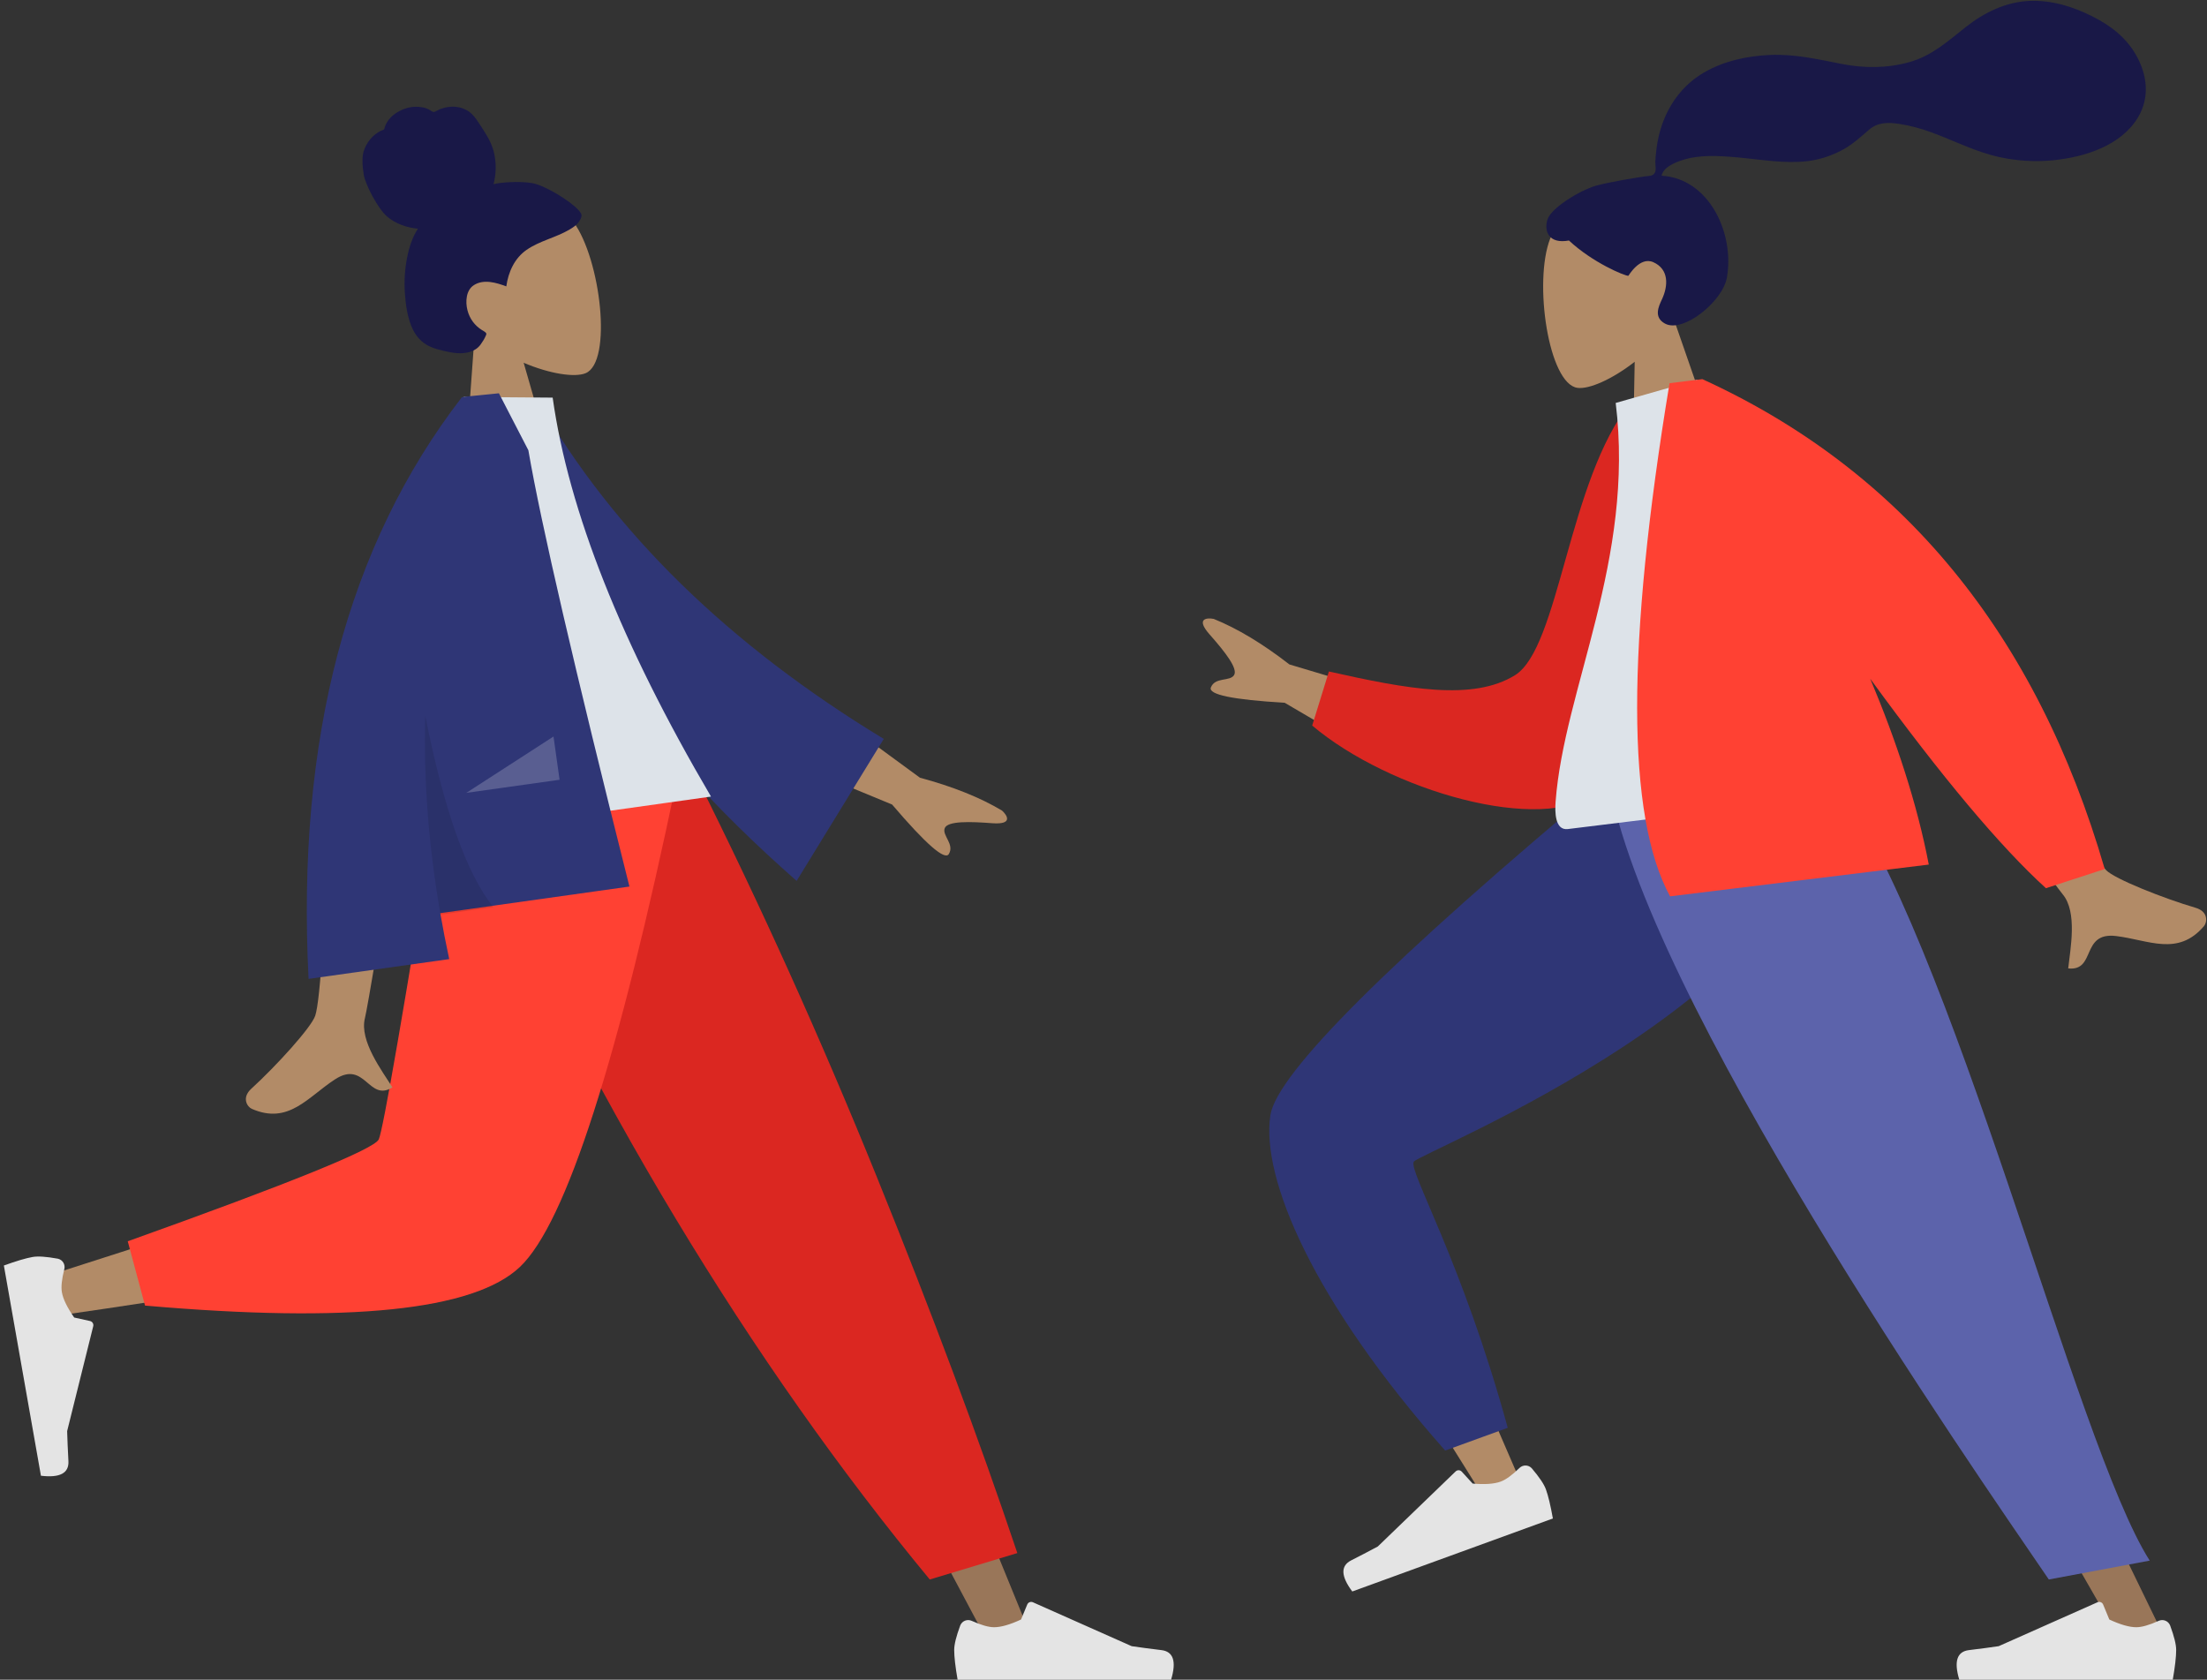 <?xml version="1.0" encoding="UTF-8"?>
<svg width="519px" height="395px" viewBox="0 0 519 395" version="1.1" xmlns="http://www.w3.org/2000/svg" xmlns:xlink="http://www.w3.org/1999/xlink">
    <rect x="0" y="0" width="519" height="395" fill="#333333" stroke="none"/>
    <!-- Generator: sketchtool 57.1 (101010) - https://sketch.com -->
    <title>9E319D0A-562D-4D99-B109-73F3F5075518</title>
    <desc>Created with sketchtool.</desc>
    <g id="Inner-Page" stroke="none" stroke-width="1" fill="none" fill-rule="evenodd">
        <g id="About-Page" transform="translate(-1147, -242)">
            <g id="Banner">
                <g id="banner-content" transform="translate(315, 197)">
                    <g id="Group-3" transform="translate(1099.5, 248) scale(-1, 1) translate(-1099.5, -248) translate(833, 55)">
                        <g id="Humaaan" transform="translate(399.5, 193) scale(-1, 1) translate(-399.5, -193) translate(266, 1)">
                            <g id="Head/Front-Head/Front/Chongo" transform="translate(114.044, 54.62) rotate(-8) translate(-114.044, -54.62) translate(53.524, 8.479)">
                                <g id="Head" transform="translate(48.06, 27.507)" fill="#B28B67">
                                    <path d="M33.948,8.105 C39.105,17.689 38.492,42 31.827,43.713 C29.168,44.396 23.506,42.722 17.742,39.259 L21.36,64.775 L0,64.775 L7.353,30.604 C3.252,25.805 0.477,19.923 0.941,13.332 C2.277,-5.657 28.79,-1.479 33.948,8.105 Z"></path>
                                </g>
                                <path d="M73.571,25.173 C70.652,24.286 66.415,23.985 64.633,24.189 C65.646,21.767 66.049,19.069 65.721,16.441 C65.402,13.888 64.258,11.715 63.2,9.437 C62.712,8.387 62.159,7.343 61.335,6.54 C60.495,5.722 59.433,5.182 58.318,4.924 C57.178,4.66 55.985,4.682 54.843,4.922 C54.338,5.028 53.885,5.258 53.389,5.386 C52.882,5.517 52.636,5.2 52.267,4.882 C51.38,4.115 50.078,3.737 48.955,3.601 C47.695,3.449 46.388,3.639 45.187,4.052 C44.017,4.454 42.893,5.107 42.048,6.058 C41.671,6.481 41.33,6.963 41.107,7.495 C41.016,7.713 41.001,7.842 40.783,7.922 C40.581,7.996 40.344,7.998 40.136,8.069 C38.119,8.75 36.395,10.303 35.456,12.298 C34.908,13.462 34.649,15.51 34.72,17.807 C34.791,20.103 36.871,26.094 38.816,28.28 C40.552,30.231 43.104,31.518 45.567,32.081 C43.932,33.944 42.844,36.272 42.039,38.64 C41.165,41.212 40.624,43.884 40.425,46.607 C40.235,49.194 40.217,51.929 40.826,54.461 C41.395,56.829 42.612,58.771 44.643,60.003 C45.574,60.567 46.575,60.991 47.582,61.379 C48.574,61.761 49.57,62.132 50.609,62.346 C52.577,62.752 54.844,62.682 56.359,61.121 C56.905,60.558 57.506,59.851 57.905,59.163 C58.048,58.916 58.134,58.754 57.96,58.512 C57.752,58.223 57.414,58.001 57.147,57.775 C55.619,56.484 54.673,54.76 54.435,52.711 C54.193,50.633 54.753,47.95 56.78,47.043 C59.282,45.924 62.037,47.209 64.261,48.407 C65.206,45.081 67.146,42.087 70.188,40.562 C73.554,38.874 77.416,38.677 80.875,37.229 C81.777,36.851 82.695,36.423 83.358,35.654 C83.636,35.333 83.961,34.916 84.072,34.491 C84.217,33.933 83.856,33.465 83.577,33.03 C82.098,30.722 76.489,26.061 73.571,25.173 Z" id="hair" fill="#191847"></path>
                            </g>
                            <g id="Bottom/Skinny-Jeans-1-Bottom/Standing/Jogging" transform="translate(0, 171.93)">
                                <polygon id="Leg" fill="#997659" points="115.7 0 181.833 110.23 231.413 203.419 242.092 203.419 159.02 4.51681511e-13"></polygon>
                                <g id="Right-Shoe-Accessories/Shoe/Flat-Sneaker" transform="translate(222.5, 176.577)" fill="#E4E4E4">
                                    <path d="M2.298,22.77 C1.359,25.305 0.89,27.211 0.89,28.488 C0.89,30.088 1.157,32.423 1.692,35.493 C3.554,35.493 20.286,35.493 51.89,35.493 C53.194,31.193 52.441,28.872 49.631,28.529 C46.82,28.187 44.486,27.877 42.627,27.601 L19.397,17.276 C18.892,17.052 18.301,17.279 18.077,17.784 C18.073,17.792 18.07,17.8 18.067,17.808 L16.61,21.33 L16.61,21.33 C14.008,22.54 11.894,23.146 10.268,23.146 C8.984,23.146 7.226,22.644 4.993,21.64 L4.993,21.64 C3.986,21.187 2.802,21.637 2.349,22.644 C2.33,22.686 2.313,22.728 2.298,22.77 Z" id="shoe"></path>
                                </g>
                                <path d="M217.643,188.497 L238.238,182.286 C229.215,155.392 218.156,125.798 205.061,93.501 C191.966,61.205 177.902,30.038 162.87,2.52192629e-14 L104.703,2.52192629e-14 C121.416,37.996 139.133,72.52 157.856,103.573 C176.578,134.626 196.507,162.934 217.643,188.497 Z" id="Pant" fill="#DB2721"></path>
                                <path d="M111.354,2.52192629e-14 C105.112,38.735 93.074,88.224 91.938,89.752 C91.18,90.77 63.913,99.879 10.137,117.08 L12.444,126.468 C76.572,117.244 110.362,110.087 113.814,104.998 C118.992,97.364 144.846,37.057 154.86,2.52192629e-14 L111.354,2.52192629e-14 Z" id="Leg" fill="#B28B67"></path>
                                <path d="M29.04,108.964 L33.104,124.085 C81.068,128.279 110.456,125.249 121.269,114.994 C132.083,104.739 144.407,66.407 158.241,-1.00877052e-13 L102.776,-1.00877052e-13 C94.01,54.379 89.11,82.709 88.075,84.992 C87.039,87.275 67.361,95.265 29.04,108.964 Z" id="Pant" fill="#FF4133"></path>
                                <g id="Left-Shoe-Accessories/Shoe/Flat-Sneaker" transform="translate(21.805, 136.648) rotate(80) translate(-21.805, -136.648) translate(-5.34, 118.901)" fill="#E4E4E4">
                                    <path d="M2.298,22.77 C1.359,25.305 0.89,27.211 0.89,28.488 C0.89,30.088 1.157,32.423 1.692,35.493 C3.554,35.493 20.286,35.493 51.89,35.493 C53.194,31.193 52.441,28.872 49.631,28.529 C46.82,28.187 44.486,27.877 42.627,27.601 L19.397,17.276 C18.892,17.052 18.301,17.279 18.077,17.784 C18.073,17.792 18.07,17.8 18.067,17.808 L16.61,21.33 L16.61,21.33 C14.008,22.54 11.894,23.146 10.268,23.146 C8.984,23.146 7.226,22.644 4.993,21.64 L4.993,21.64 C3.986,21.187 2.802,21.637 2.349,22.644 C2.33,22.686 2.313,22.728 2.298,22.77 Z" id="shoe"></path>
                                </g>
                            </g>
                            <g id="Body/Long-Sleeve-1-Body/Jacket" transform="translate(129.295, 163.138) rotate(-8) translate(-129.295, -163.138) translate(15.375, 80.173)">
                                <path d="M60.818,82.53 L79.414,82.592 C67.909,119.564 61.698,139.181 60.782,141.444 C58.719,146.534 63.072,154.282 64.933,158.446 C58.862,161.158 59.515,151.128 51.857,154.684 C44.867,157.931 39.547,163.808 31.477,158.845 C30.485,158.235 29.398,155.936 32.028,154.137 C38.578,149.656 48.018,141.814 49.294,139.234 C51.035,135.716 54.876,116.815 60.818,82.53 L60.818,82.53 Z M172.694,79.075 L197.912,103.604 C205.248,106.725 211.26,110.172 215.946,113.943 C217,115.21 218.148,117.639 213.19,116.551 C208.232,115.463 202.968,114.541 202.037,116.148 C201.106,117.755 203.852,120.219 202.13,122.323 C200.983,123.725 197.121,119.263 190.545,108.937 L164.324,93.519 L172.694,79.075 Z" id="Skin" fill="#B28B67"></path>
                                <path d="M108.597,8.192 L116.149,6.212 C132.233,37.935 157.899,65.795 193.147,89.793 L170.935,122.065 C134.692,86.679 110.957,48.979 108.597,8.192 Z" id="Coat-Back" fill="#2F3676" transform="translate(150.872, 64.138) rotate(5) translate(-150.872, -64.138) "></path>
                                <path d="M80.1,101.155 L148.63,101.155 C132.753,62.667 124.815,29.973 124.815,3.071 L104.143,0 C87.896,26.05 83.308,58.124 80.1,101.155 Z" id="Shirt" fill="#DDE3E9"></path>
                                <path d="M105.062,-3.78288957e-14 C106.677,0.055 109.136,0.155 112.441,0.3 L112.441,0.3 L117.436,14.532 C117.964,31.884 121.05,66.853 126.693,119.439 L126.693,119.439 L81.77,119.439 C81.887,123.071 82.082,126.737 82.352,130.437 L82.352,130.437 L48.95,130.437 C53.946,74.237 72.193,30.758 103.689,1.90145232e-14 L103.689,1.90145232e-14 L103.705,0.015 L103.713,-3.78288957e-14 Z" id="Coat-Front" fill="#2F3676"></path>
                                <path d="M94.34,119.789 L81.781,119.789 C81.231,103.501 82.217,87.895 84.737,72.97 C86.016,95.609 89.217,111.215 94.34,119.789 Z" id="Shade" fill-opacity="0.1" fill="#000000"></path>
                                <polygon id="Light" fill-opacity="0.2" fill="#FFFFFF" points="91.769 92.282 113.92 82.015 113.92 92.282"></polygon>
                            </g>
                        </g>
                        <g id="Humaaan">
                            <g id="Head/Front-Head/Front/Airy" transform="translate(146.855, 53.958) rotate(7) translate(-146.855, -53.958) translate(86.335, 7.817)">
                                <g id="Head" transform="translate(48.06, 27.507)" fill="#B28B67">
                                    <path d="M33.948,8.105 C39.105,17.689 38.492,42 31.827,43.713 C29.168,44.396 23.506,42.722 17.742,39.259 L21.36,64.775 L0,64.775 L7.353,30.604 C3.252,25.805 0.477,19.923 0.941,13.332 C2.277,-5.657 28.79,-1.479 33.948,8.105 Z"></path>
                                </g>
                                <path d="M69.833,24.566 C67.018,24.106 59.438,23.789 58.04,23.789 C57.147,23.789 56.178,23.993 55.649,23.175 C55.216,22.505 55.375,21.373 55.245,20.596 C55.095,19.693 54.882,18.802 54.666,17.913 C54.052,15.383 53.124,12.977 51.825,10.718 C49.388,6.479 45.818,3.159 41.311,1.227 C36.334,-0.906 30.701,-1.395 25.348,-0.962 C19.618,-0.499 14.432,1.387 9.023,3.161 C3.868,4.852 -1.531,5.518 -6.923,4.692 C-12.355,3.86 -16.459,0.925 -21.041,-1.861 C-25.731,-4.713 -31.092,-6.579 -36.637,-6.15 C-41.813,-5.75 -46.583,-3.619 -50.863,-0.772 C-54.868,1.891 -58.172,5.095 -60.037,9.604 C-62.044,14.455 -62.042,19.78 -58.742,24.067 C-53.959,30.281 -45.079,31.888 -37.691,31.729 C-33.417,31.636 -29.22,30.859 -25.186,29.444 C-19.805,27.557 -15.156,24.359 -10.122,21.764 C-7.76,20.547 -5.318,19.547 -2.758,18.826 C-0.275,18.127 2.171,17.806 4.42,19.302 C6.799,20.885 8.931,22.439 11.652,23.43 C14.263,24.38 17.028,24.912 19.81,24.89 C25.221,24.849 30.556,23.167 35.812,22.041 C40.099,21.123 44.685,20.208 49.054,21.091 C50.878,21.459 53.541,22.219 54.2,24.109 C43.115,26.112 38.762,39.779 41.887,49.812 C43.573,55.227 53.711,61.557 57.653,58.711 C60.15,56.907 58.634,54.539 57.653,52.976 C55.774,49.983 55.131,46.138 58.608,44.054 C61.607,42.257 64.76,46.525 64.82,46.52 C65.644,46.455 72.767,42.439 77.674,36.579 C82.515,36.865 83.249,33.683 82.094,31.08 C80.938,28.478 73.723,25.202 69.833,24.566 Z" id="hair" fill="#191847"></path>
                            </g>
                            <g id="Bottom/Skinny-Jeans-1-Bottom/Standing/Sprint" transform="translate(0, 172.93)">
                                <path d="M184.648,-8.57 C167.627,5.265 174.102,126.572 172.966,128.099 C172.461,128.778 145.487,134.553 92.043,145.426 L94.35,154.815 C156.865,151.722 189.945,147.862 193.589,143.236 C198.805,136.612 205.253,99.569 212.931,32.105 L184.648,-8.57 Z" id="Leg" fill="#B28B67" transform="translate(152.487, 73.122) rotate(-55) translate(-152.487, -73.122) "></path>
                                <path d="M101.051,135.546 L105.114,150.667 C151.714,156.002 182.435,149.398 193.248,139.143 C200.457,132.307 206.921,95.364 212.64,28.315 L182.384,-14.765 C141.867,15.711 166.018,115.477 164.983,117.759 C163.947,120.042 139.371,121.847 101.051,135.546 Z" id="Pant" fill="#2F3676" transform="translate(156.846, 68.898) rotate(-55) translate(-156.846, -68.898) "></path>
                                <g id="Right-Show-Accessories/Shoe/Flat-Sneaker" transform="translate(198.812, 166.177) rotate(20) translate(-198.812, -166.177) translate(171.667, 148.431)" fill="#E4E4E4">
                                    <path d="M2.298,22.77 C1.359,25.305 0.89,27.211 0.89,28.488 C0.89,30.088 1.157,32.423 1.692,35.493 C3.554,35.493 20.286,35.493 51.89,35.493 C53.194,31.193 52.441,28.872 49.631,28.529 C46.82,28.187 44.486,27.877 42.627,27.601 L19.397,17.276 C18.892,17.052 18.301,17.279 18.077,17.784 C18.073,17.792 18.07,17.8 18.067,17.808 L16.61,21.33 L16.61,21.33 C14.008,22.54 11.894,23.146 10.268,23.146 C8.984,23.146 7.226,22.644 4.993,21.64 L4.993,21.64 C3.986,21.187 2.802,21.637 2.349,22.644 C2.33,22.686 2.313,22.728 2.298,22.77 Z" id="shoe"></path>
                                </g>
                                <polygon id="Leg" fill="#997659" points="115.7 0 69.646 110.23 24.382 203.419 35.061 203.419 151.9 0"></polygon>
                                <g id="Left-Shot-Accessories/Shoe/Flat-Sneaker" transform="translate(21.36, 176.577)" fill="#E4E4E4">
                                    <path d="M2.298,22.77 C1.359,25.305 0.89,27.211 0.89,28.488 C0.89,30.088 1.157,32.423 1.692,35.493 C3.554,35.493 20.286,35.493 51.89,35.493 C53.194,31.193 52.441,28.872 49.631,28.529 C46.82,28.187 44.486,27.877 42.627,27.601 L19.397,17.276 C18.892,17.052 18.301,17.279 18.077,17.784 C18.073,17.792 18.07,17.8 18.067,17.808 L16.61,21.33 L16.61,21.33 C14.008,22.54 11.894,23.146 10.268,23.146 C8.984,23.146 7.226,22.644 4.993,21.64 L4.993,21.64 C3.986,21.187 2.802,21.637 2.349,22.644 C2.33,22.686 2.313,22.728 2.298,22.77 Z" id="shoe"></path>
                                </g>
                                <path d="M28.47,184.06 L52.199,188.497 C70.547,161.604 147.331,51.333 155.75,2.52192629e-14 L102.923,2.52192629e-14 C74.809,37.109 45.959,156.722 28.47,184.06 Z" id="Pant" fill="#5C63AB"></path>
                            </g>
                            <g id="Body/Long-Sleeve-1-Body/Jacket-2" transform="translate(133.5, 162.725) rotate(7) translate(-133.5, -162.725) translate(19.58, 79.761)">
                                <path d="M45.842,72.761 L64.08,76.368 C45.739,110.446 35.903,128.507 34.572,130.552 C31.578,135.153 34.372,143.584 35.404,148.024 C28.929,149.527 31.482,139.811 23.289,141.84 C15.81,143.691 9.469,148.443 2.495,142.035 C1.638,141.247 1.01,138.784 3.934,137.521 C11.216,134.374 21.976,128.481 23.721,126.194 C26.1,123.074 33.474,105.263 45.842,72.761 Z M226.227,45.48 L225.87,46.003 C223.131,50.027 220.58,54.237 221.678,55.64 C222.824,57.103 226.143,55.488 227.454,57.868 C228.328,59.455 222.733,61.352 210.67,63.562 L186.517,82.024 L176.22,68.872 L208.469,54.752 C214.118,49.139 219.573,44.873 224.834,41.954 C226.407,41.455 229.095,41.304 226.227,45.48 Z" id="Skin" fill="#B28B67"></path>
                                <path d="M109.719,8.764 L117.271,6.784 C135.387,21.478 145.606,59.683 157.185,63.848 C168.133,67.786 182.636,61.786 199.808,53.895 L206.298,65.516 C191.715,84.296 158.686,101.968 144.04,94.802 C120.625,83.343 111.292,35.938 109.719,8.764 Z" id="Coat-Back" fill="#DB2721" transform="translate(158.009, 51.608) rotate(5) translate(-158.009, -51.608) "></path>
                                <path d="M80.1,101.155 C110.958,101.155 133.656,101.155 148.195,101.155 C151.307,101.155 150.72,96.675 150.271,94.415 C145.079,68.327 124.815,40.206 124.815,3.071 L105.173,0 C88.927,26.05 83.308,58.124 80.1,101.155 Z" id="Shirt" fill="#DDE3E9"></path>
                                <path d="M107.451,-8.52651283e-14 L111.683,0 C129.316,59.927 134.177,99.857 126.266,119.789 L126.266,119.789 L64.97,119.789 C65.94,105.203 69.05,89.778 73.309,74.738 C59.427,99.705 47.759,117.68 38.303,128.662 L24.03,125.875 C33.224,69.026 59.849,27.067 103.906,-8.52651283e-14 L107.451,-8.52651283e-14 Z" id="Coat-Front" fill="#FF4133"></path>
                            </g>
                        </g>
                    </g>
                </g>
            </g>
        </g>
    </g>
</svg>